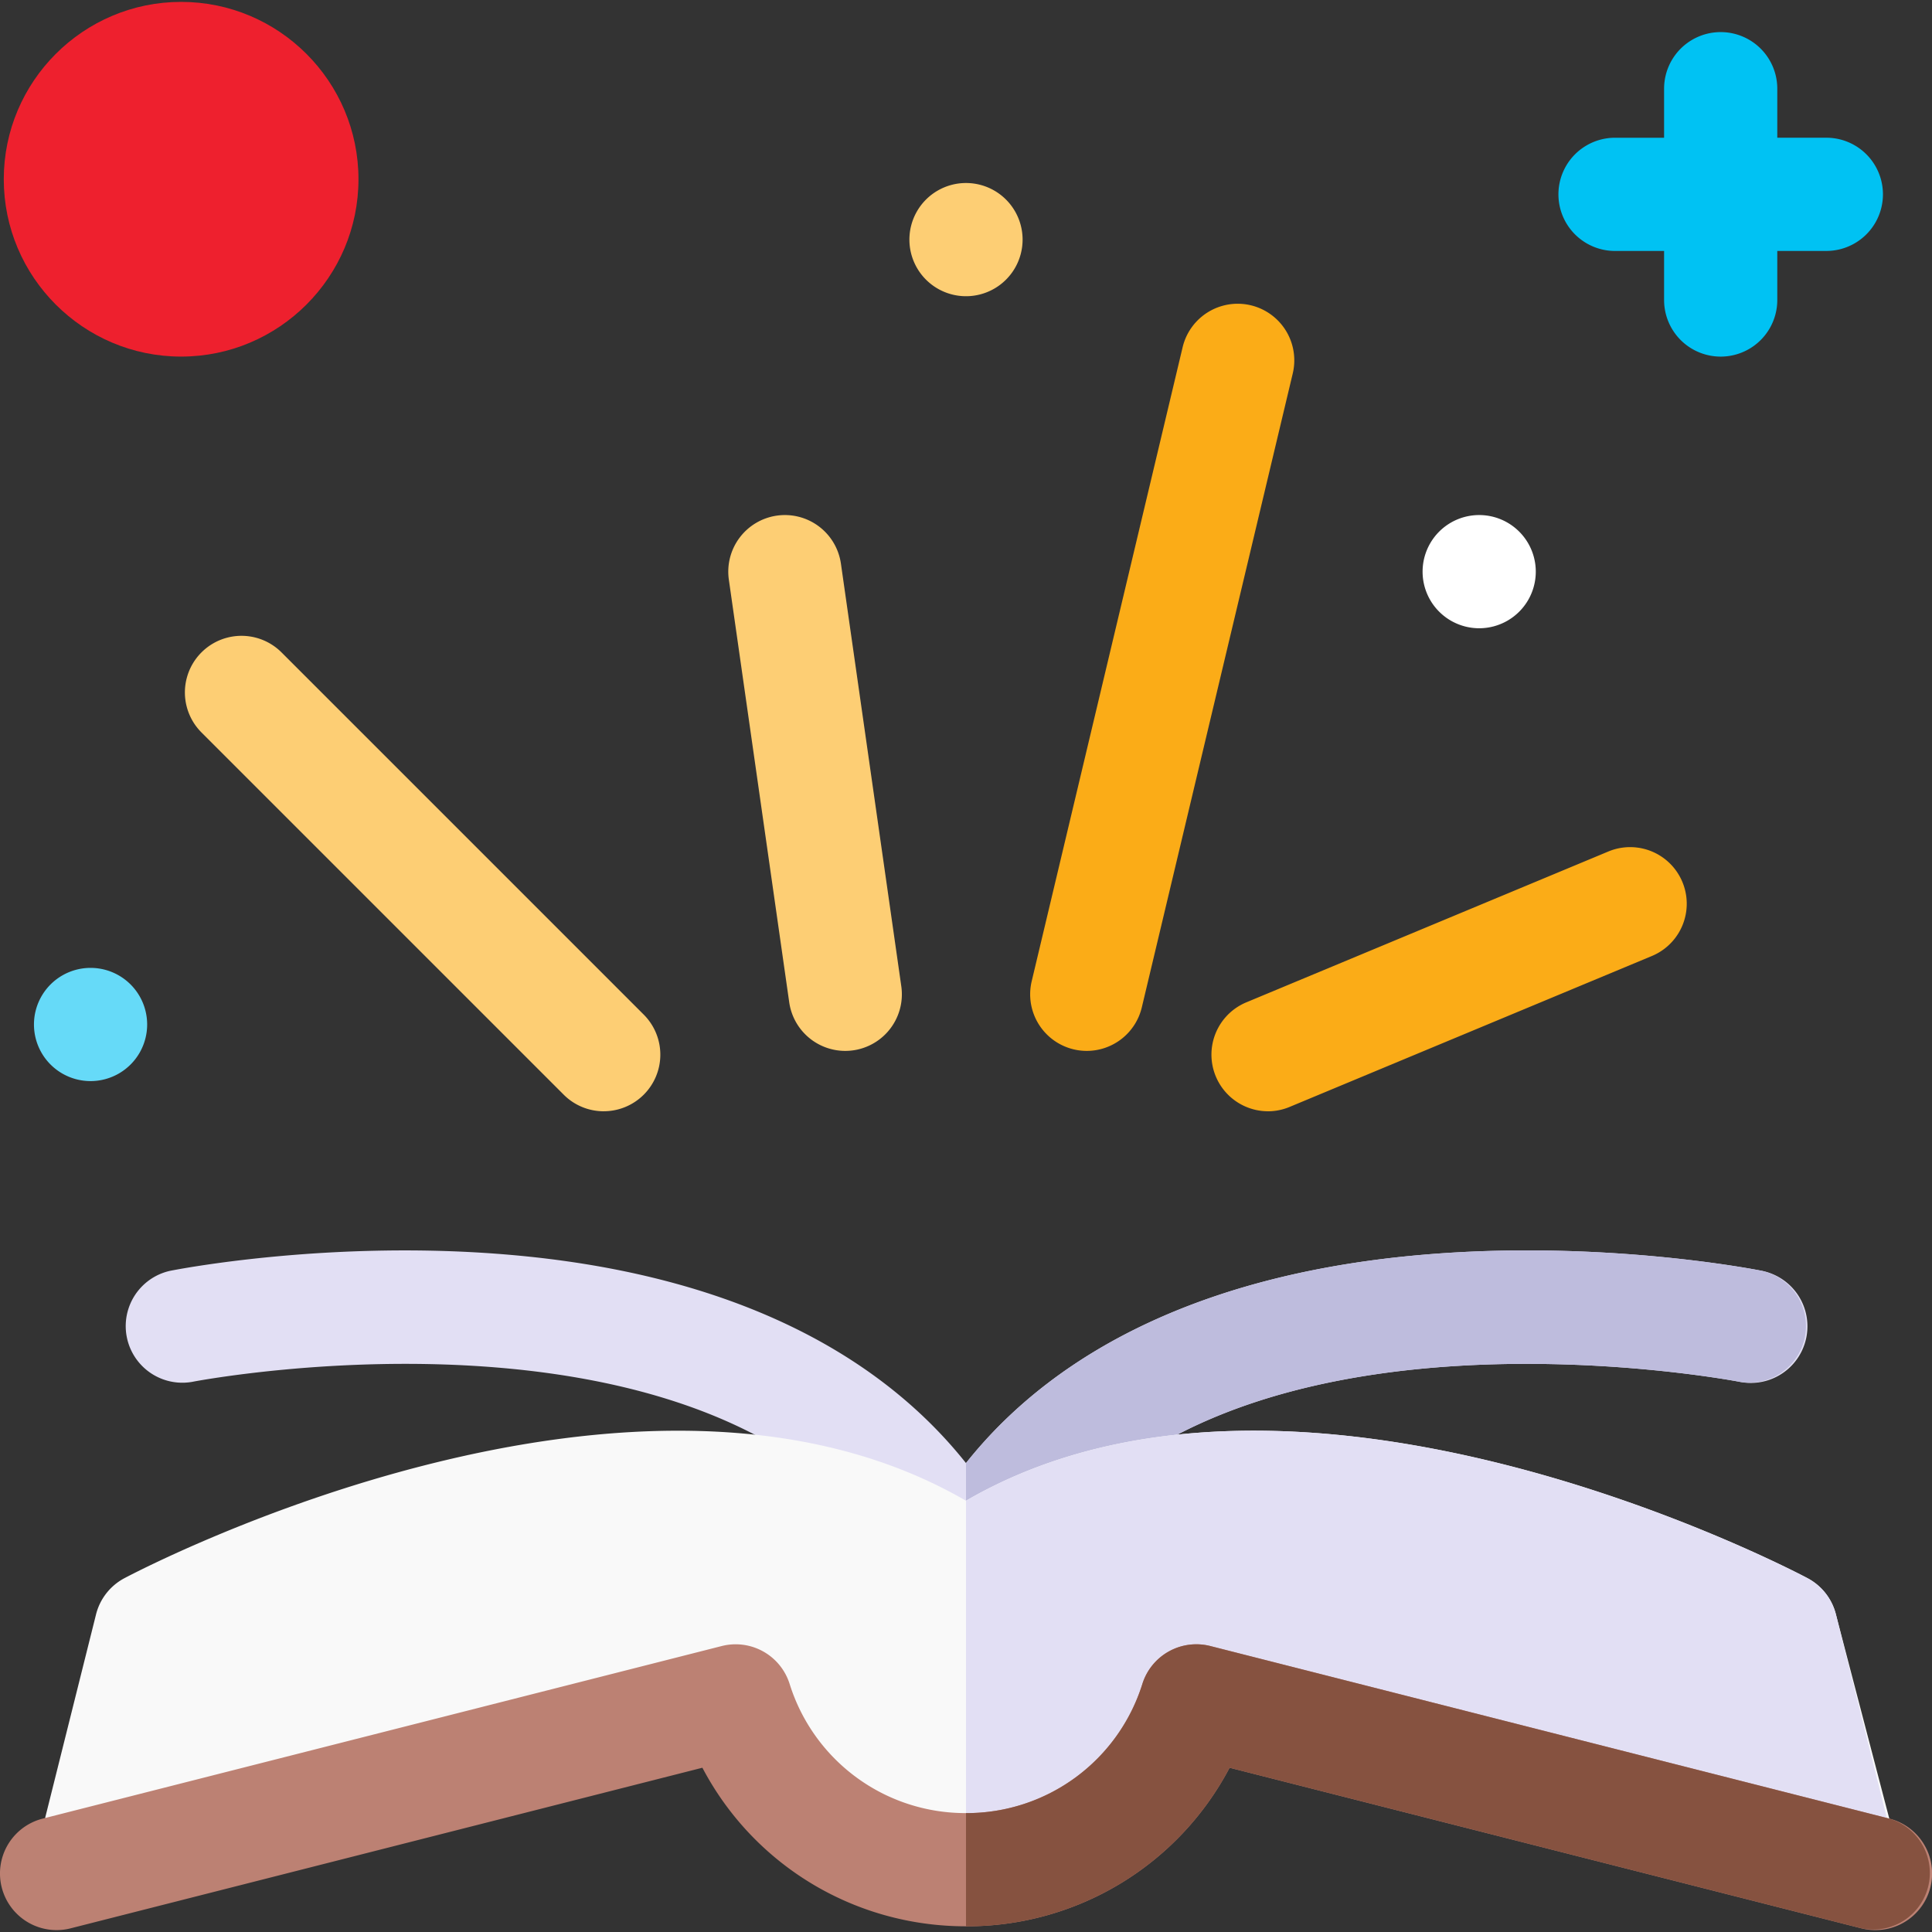 <svg width="88" height="88" fill="none" xmlns="http://www.w3.org/2000/svg"><rect width="100%" height="100%" fill="#333333" stroke="none"/><g clip-path="url(#clip0)"><path d="M43.999 73.991c-.977 0-1.87-.551-2.306-1.425-7.266-14.532-32.684-9.675-32.94-9.624a2.579 2.579 0 01-1.009-5.057c.295-.059 7.33-1.439 15.51-.727 9.357.813 16.436 4.067 20.745 9.483 4.309-5.416 11.387-8.67 20.745-9.483 8.18-.712 15.214.668 15.51.727a2.578 2.578 0 01-1.011 5.056c-.254-.05-25.672-4.907-32.938 9.625a2.578 2.578 0 01-2.306 1.425z" fill="#E2DFF4"/><path d="M46.306 72.566c7.266-14.532 32.684-9.675 32.938-9.625a2.579 2.579 0 001.011-5.056c-.296-.059-7.33-1.44-15.51-.727-9.357.813-16.436 4.067-20.745 9.483v7.35c.976 0 1.87-.551 2.306-1.425z" fill="#BEBCDD"/><path d="M83.624 73.538a2.58 2.58 0 00-1.294-1.654c-.978-.517-23.408-12.194-38.331-3.527-14.924-8.665-37.354 3.01-38.332 3.527a2.58 2.58 0 00-1.294 1.654l-2.318 9.269 2.738 1.943 28.612-7.43s11 16.616 20.77 0l31.767 8.185.113-2.668-2.431-9.3z" fill="#F9F9F9"/><path d="M85.944 82.808l-2.318-9.27a2.578 2.578 0 00-1.295-1.653C81.353 71.367 58.924 59.69 44 68.357V86.71c5.124 0 9.69-3.165 12.007-7.567l28.78 7.831 1.27-4.137-.113-.03z" fill="#E2DFF4"/><path d="M85.423 87.914a2.58 2.58 0 01-.637-.08l-28.78-7.316A13.518 13.518 0 0144 87.741c-5.123 0-9.69-2.822-12.007-7.223l-28.78 7.316a2.578 2.578 0 11-1.27-4.998l30.93-7.861a2.577 2.577 0 013.093 1.724A8.387 8.387 0 0044 82.584a8.387 8.387 0 008.034-5.886 2.578 2.578 0 013.094-1.724l30.928 7.861a2.578 2.578 0 01-.633 5.078z" fill="#BC8173"/><path d="M56.007 80.518l28.78 7.315a2.58 2.58 0 001.27-4.997l-30.93-7.861a2.578 2.578 0 00-3.093 1.723A8.387 8.387 0 0144 82.585v5.156a13.52 13.52 0 0012.007-7.223z" fill="#865240"/><path d="M83.187 6.273h-2.234V4.04a2.578 2.578 0 00-5.156 0v2.234h-2.234a2.578 2.578 0 000 5.157h2.234v2.234a2.578 2.578 0 005.156 0V11.43h2.234a2.578 2.578 0 000-5.157z" fill="#00C2F3"/><path d="M57.752 50.617a2.58 2.58 0 01-.993-4.958l16.5-6.875a2.578 2.578 0 111.983 4.76l-16.5 6.874a2.57 2.57 0 01-.99.2zm-8.249-2.75a2.578 2.578 0 01-2.51-3.176l6.874-28.875a2.578 2.578 0 115.016 1.195l-6.875 28.874a2.579 2.579 0 01-2.505 1.982z" fill="#FBAC17"/><path d="M38.497 47.867a2.579 2.579 0 01-2.549-2.214l-2.75-19.25a2.578 2.578 0 015.105-.729l2.75 19.25a2.578 2.578 0 01-2.556 2.943zM27.5 50.617a2.57 2.57 0 01-1.823-.755l-16.5-16.5a2.578 2.578 0 013.646-3.646l16.5 16.5a2.578 2.578 0 01-1.823 4.4z" fill="#FDCE74"/><path d="M4.125 49.242a2.578 2.578 0 100-5.156 2.578 2.578 0 000 5.156z" fill="#66DAF8"/><path d="M44 13.492a2.578 2.578 0 100-5.156 2.578 2.578 0 000 5.156z" fill="#FDCE74"/><path d="M67.375 28.616a2.578 2.578 0 100-5.156 2.578 2.578 0 000 5.156z" fill="#fff"/><path d="M8.25 16.242c-4.454 0-8.078-3.624-8.078-8.078C.172 3.71 3.796.086 8.25.086c4.454 0 8.078 3.624 8.078 8.078 0 4.454-3.624 8.078-8.078 8.078z" fill="#EE202E"/></g><defs><clipPath id="clip0"><path fill="#fff" d="M0 0h88v88H0z"/></clipPath></defs></svg>